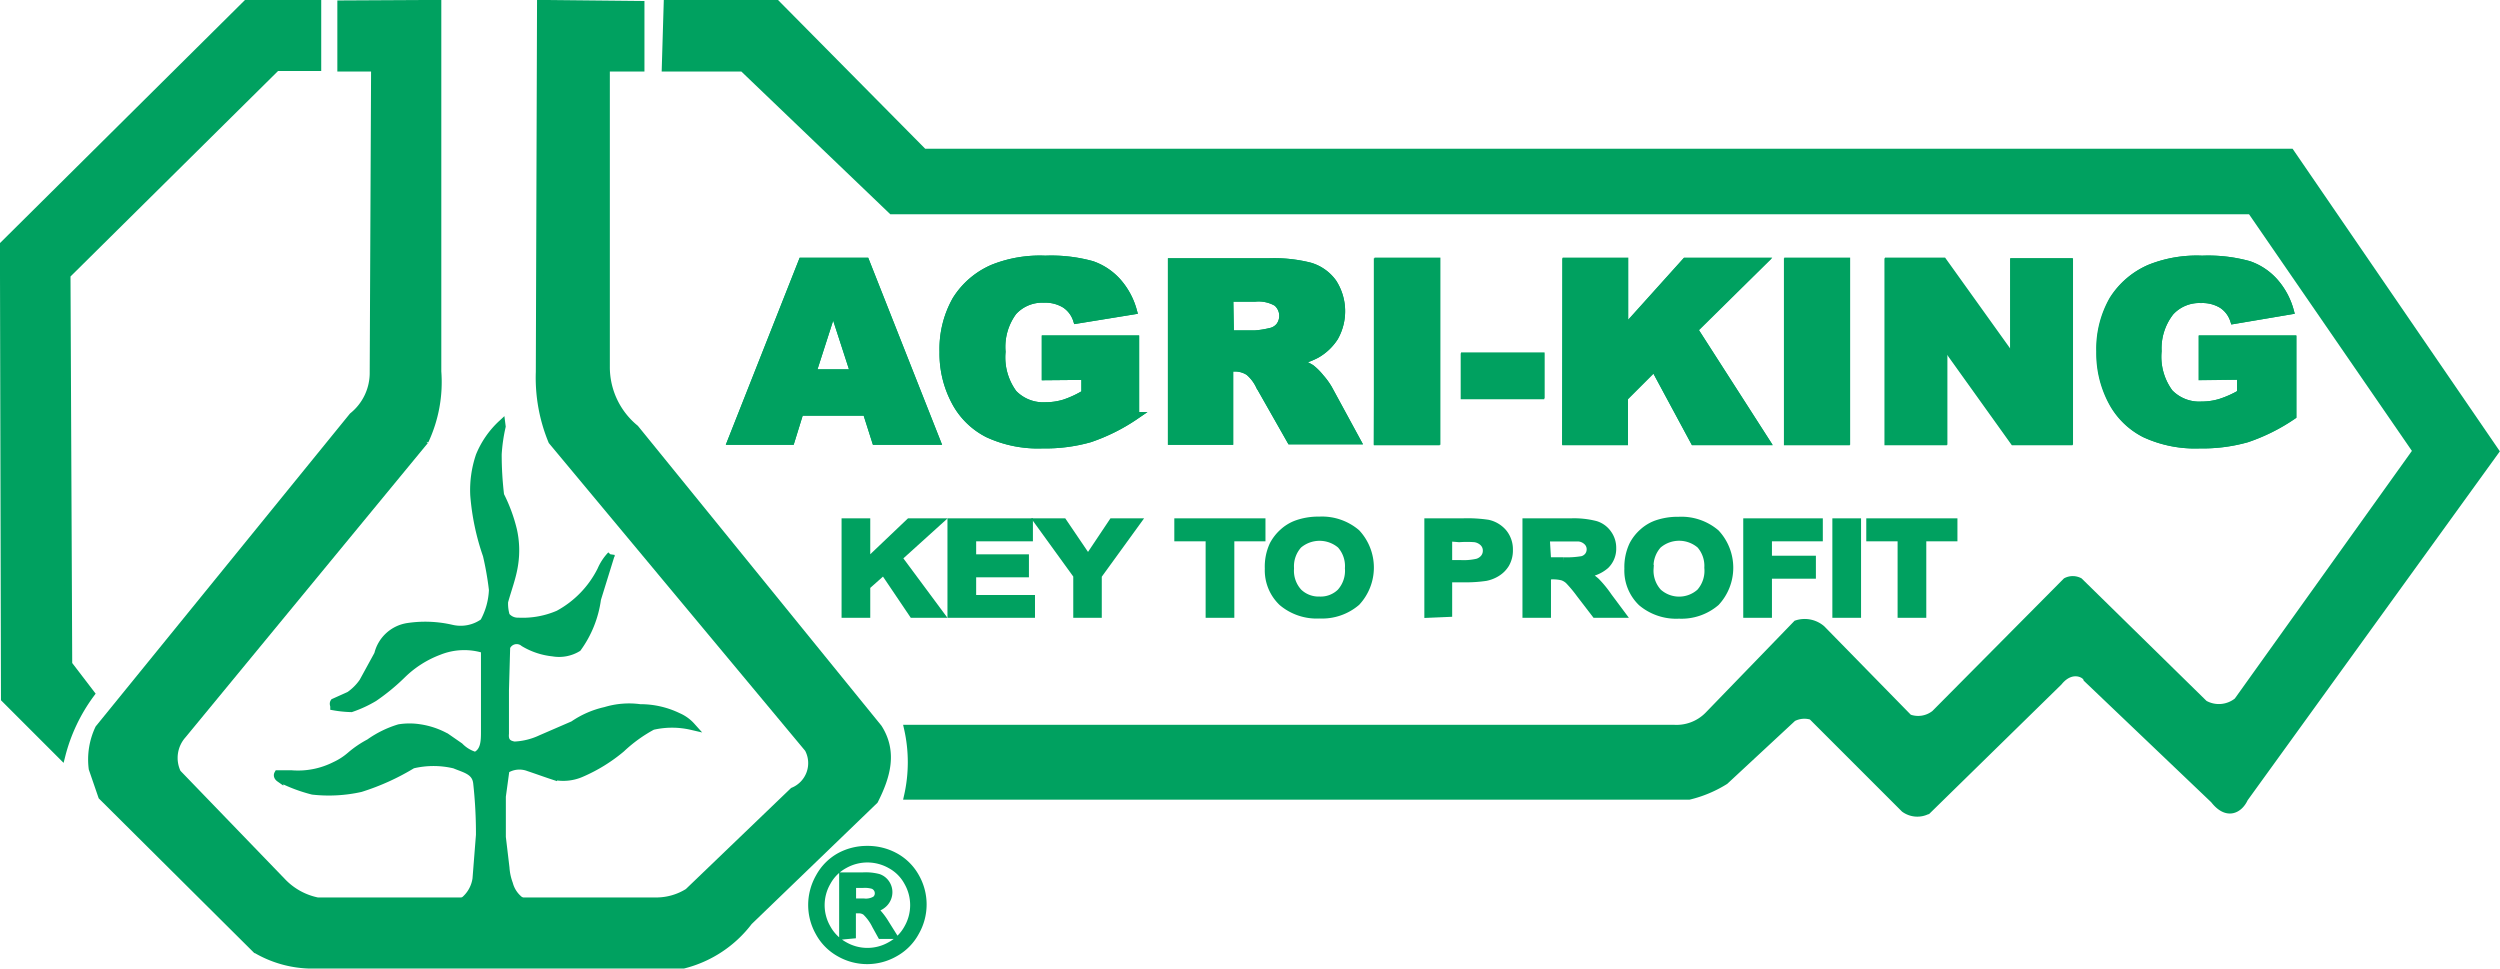 <svg xmlns="http://www.w3.org/2000/svg" viewBox="0 0 144.48 55.99"><title>Agri-King</title><path d="M18.64.72h-4.1L.5,14.65.56,40.89l3.29,3.29A10.2,10.2,0,0,1,5.55,40.6l-1.3-1.7L4.15,16.4l12.12-12h2.37Z" transform="translate(-0.29 -0.51)" style="fill:#00a160"/><path d="M18.64.72h-4.1L.5,14.65.56,40.89l3.29,3.29A10.2,10.2,0,0,1,5.55,40.6l-1.3-1.7L4.15,16.4l12.12-12h2.37Z" transform="translate(-0.29 -0.51)" style="fill:none;stroke:#00a160;stroke-width:0.428px"/><path d="M10.41,45.05l.43.62m17,6,.25-2.17" transform="translate(-0.29 -0.51)" style="fill:#00a160"/><path d="M10.41,45.05l.43.62m17,6,.25-2.17" transform="translate(-0.29 -0.51)" style="fill:none;stroke:#00a160;stroke-width:0.428px"/><path d="M38.86.72h6.3l8.51,8.6h79L144.5,26.59,130,46.65c-.29.64-1,1.06-1.76.08l-7.34-7c-.07-.27-.9-.71-1.63.19l-7.59,7.43a1.27,1.27,0,0,1-1.33-.1L105,41.9a1.43,1.43,0,0,0-1.1.1l-3.92,3.64a7,7,0,0,1-2.07.87H52.75a8.85,8.85,0,0,0,0-3.9H97a2.57,2.57,0,0,0,2-.75l5.12-5.29a1.51,1.51,0,0,1,1.45.29L110.6,42a1.55,1.55,0,0,0,1.51-.24l7.59-7.65a.83.83,0,0,1,.76,0l7.22,7.08a1.71,1.71,0,0,0,1.92-.16l10.34-14.46-9.56-13.89H51.83L43.22,4.43H38.75Z" transform="translate(-0.29 -0.51)" style="fill:#00a160"/><path d="M38.86.72h6.3l8.51,8.6h79L144.5,26.59,130,46.65c-.29.64-1,1.06-1.76.08l-7.34-7c-.07-.27-.9-.71-1.63.19l-7.59,7.43a1.27,1.27,0,0,1-1.33-.1L105,41.9a1.43,1.43,0,0,0-1.1.1l-3.92,3.64a7,7,0,0,1-2.07.87H52.75a8.85,8.85,0,0,0,0-3.9H97a2.57,2.57,0,0,0,2-.75l5.12-5.29a1.51,1.51,0,0,1,1.45.29L110.6,42a1.55,1.55,0,0,0,1.51-.24l7.59-7.65a.83.83,0,0,1,.76,0l7.22,7.08a1.71,1.71,0,0,0,1.92-.16l10.34-14.46-9.56-13.89H51.83L43.22,4.43H38.75Z" transform="translate(-0.29 -0.51)" style="fill:none;stroke:#00a160;stroke-width:0.428px"/><path d="M20,.75V4.43l1.95,0L21.87,22a3.21,3.21,0,0,1-1.2,2.56L6,42.61a4.19,4.19,0,0,0-.37,2.32l.55,1.6,8.9,8.85a6.46,6.46,0,0,0,3.06.89H39.79a6.84,6.84,0,0,0,3.78-2.5l7.26-7c.71-1.4,1.11-2.8.23-4.19L37,25.27a4.58,4.58,0,0,1-1.68-3.58V4.43h2V.78L31.54.72,31.47,22a9.58,9.58,0,0,0,.72,4L47,43.78a1.75,1.75,0,0,1-.87,2.45l-6.07,5.83a3.47,3.47,0,0,1-1.8.53H18.64a3.86,3.86,0,0,1-2-1.09l-6.1-6.32a2,2,0,0,1,.31-2.2l14-17a8,8,0,0,0,.73-4V.72Z" transform="translate(-0.29 -0.51)" style="fill:#00a160"/><path d="M20,.75V4.43l1.95,0L21.87,22a3.21,3.21,0,0,1-1.2,2.56L6,42.61a4.19,4.19,0,0,0-.37,2.32l.55,1.6,8.9,8.85a6.46,6.46,0,0,0,3.06.89H39.79a6.84,6.84,0,0,0,3.78-2.5l7.26-7c.71-1.4,1.11-2.8.23-4.19L37,25.27a4.58,4.58,0,0,1-1.68-3.58V4.43h2V.78L31.54.72,31.47,22a9.58,9.58,0,0,0,.72,4L47,43.78a1.75,1.75,0,0,1-.87,2.45l-6.07,5.83a3.47,3.47,0,0,1-1.8.53H18.64a3.86,3.86,0,0,1-2-1.09l-6.1-6.32a2,2,0,0,1,.31-2.2l14-17a8,8,0,0,0,.73-4V.72Z" transform="translate(-0.29 -0.51)" style="fill:none;stroke:#00a160;stroke-width:0.428px"/><path d="M29.28,25A5.22,5.22,0,0,0,28,26.85a6.18,6.18,0,0,0-.32,2.27,13.83,13.83,0,0,0,.73,3.48,17.83,17.83,0,0,1,.35,2,4.17,4.17,0,0,1-.52,1.86,2.27,2.27,0,0,1-1.84.37,6.76,6.76,0,0,0-2.55-.1,2.1,2.1,0,0,0-1.72,1.59l-.87,1.59a3.06,3.06,0,0,1-.78.78l-.89.4c-.06.09,0,.17,0,.26a6.67,6.67,0,0,0,1,.1,6.94,6.94,0,0,0,1.32-.61,11.9,11.9,0,0,0,1.65-1.36,6.09,6.09,0,0,1,2.1-1.33,3.91,3.91,0,0,1,2.64-.1l0,4.71c0,.55,0,1.18-.54,1.42a2.05,2.05,0,0,1-.9-.54l-.78-.54a4.53,4.53,0,0,0-1.53-.52,3.82,3.82,0,0,0-1.19,0,5.93,5.93,0,0,0-1.73.85,5.82,5.82,0,0,0-1.09.74,3.76,3.76,0,0,1-.9.58,4.73,4.73,0,0,1-2.5.49l-.79,0c-.05.09,0,.19.1.26a9.06,9.06,0,0,0,1.91.72,8.45,8.45,0,0,0,2.77-.15,13.59,13.59,0,0,0,3-1.36,5.22,5.22,0,0,1,2.43,0c.58.25,1.21.35,1.29,1.05a26.56,26.56,0,0,1,.16,3l-.2,2.54a2,2,0,0,1-.75,1.29h3.36a1.76,1.76,0,0,1-.7-1,3.29,3.29,0,0,1-.2-.93l-.21-1.77,0-2.35L29.52,45a1.48,1.48,0,0,1,1.32-.13c.48.16,1,.35,1.43.49a2.6,2.6,0,0,0,1.63-.16,9.37,9.37,0,0,0,2.3-1.42A8.48,8.48,0,0,1,38,42.48a5,5,0,0,1,2.26,0,2.23,2.23,0,0,0-.78-.56,5,5,0,0,0-2.2-.5,4.68,4.68,0,0,0-2,.16,5.29,5.29,0,0,0-1.86.81l-1.87.81a4,4,0,0,1-1.53.38c-.38-.06-.57-.23-.53-.67l0-2.51.07-2.49a.64.64,0,0,1,1-.24,4.07,4.07,0,0,0,1.68.56,2.08,2.08,0,0,0,1.44-.27,6.25,6.25,0,0,0,1.13-2.83l.79-2.55a3,3,0,0,0-.58.88A5.88,5.88,0,0,1,32.56,36a5.21,5.21,0,0,1-2.32.42.86.86,0,0,1-.7-.32,2.45,2.45,0,0,1-.1-.81c.2-.74.47-1.41.58-2.16a5.35,5.35,0,0,0-.07-2,9.18,9.18,0,0,0-.74-2,19.87,19.87,0,0,1-.14-2.37,9.86,9.86,0,0,1,.23-1.6Z" transform="translate(-0.29 -0.51)" style="fill:#00a160"/><path d="M29.28,25A5.22,5.22,0,0,0,28,26.85a6.18,6.18,0,0,0-.32,2.27,13.83,13.83,0,0,0,.73,3.48,17.83,17.83,0,0,1,.35,2,4.17,4.17,0,0,1-.52,1.86,2.27,2.27,0,0,1-1.84.37,6.76,6.76,0,0,0-2.55-.1,2.1,2.1,0,0,0-1.72,1.59l-.87,1.59a3.06,3.06,0,0,1-.78.78l-.89.4c-.06.09,0,.17,0,.26a6.67,6.67,0,0,0,1,.1,6.94,6.94,0,0,0,1.32-.61,11.9,11.9,0,0,0,1.65-1.36,6.09,6.09,0,0,1,2.1-1.33,3.91,3.91,0,0,1,2.64-.1l0,4.71c0,.55,0,1.18-.54,1.42a2.05,2.05,0,0,1-.9-.54l-.78-.54a4.53,4.53,0,0,0-1.53-.52,3.82,3.82,0,0,0-1.19,0,5.93,5.93,0,0,0-1.73.85,5.82,5.82,0,0,0-1.09.74,3.76,3.76,0,0,1-.9.58,4.73,4.73,0,0,1-2.5.49l-.79,0c-.05.09,0,.19.1.26a9.06,9.06,0,0,0,1.91.72,8.45,8.45,0,0,0,2.77-.15,13.59,13.59,0,0,0,3-1.36,5.22,5.22,0,0,1,2.43,0c.58.25,1.21.35,1.29,1.05a26.56,26.56,0,0,1,.16,3l-.2,2.54a2,2,0,0,1-.75,1.29h3.36a1.76,1.76,0,0,1-.7-1,3.29,3.29,0,0,1-.2-.93l-.21-1.77,0-2.35L29.52,45a1.48,1.48,0,0,1,1.32-.13c.48.16,1,.35,1.43.49a2.6,2.6,0,0,0,1.63-.16,9.37,9.37,0,0,0,2.3-1.42A8.48,8.48,0,0,1,38,42.48a5,5,0,0,1,2.26,0,2.23,2.23,0,0,0-.78-.56,5,5,0,0,0-2.2-.5,4.68,4.68,0,0,0-2,.16,5.29,5.29,0,0,0-1.86.81l-1.87.81a4,4,0,0,1-1.53.38c-.38-.06-.57-.23-.53-.67l0-2.51.07-2.49a.64.64,0,0,1,1-.24,4.07,4.07,0,0,0,1.68.56,2.08,2.08,0,0,0,1.44-.27,6.25,6.25,0,0,0,1.13-2.83l.79-2.55a3,3,0,0,0-.58.88A5.88,5.88,0,0,1,32.56,36a5.21,5.21,0,0,1-2.32.42.86.86,0,0,1-.7-.32,2.45,2.45,0,0,1-.1-.81c.2-.74.47-1.41.58-2.16a5.35,5.35,0,0,0-.07-2,9.18,9.18,0,0,0-.74-2,19.87,19.87,0,0,1-.14-2.37,9.86,9.86,0,0,1,.23-1.6Z" transform="translate(-0.29 -0.51)" style="fill:none;stroke:#00a160;stroke-width:0.428px"/><path d="M50.4,49.61A3.29,3.29,0,0,1,52,50a3,3,0,0,1,1.2,1.18,3.21,3.21,0,0,1,0,3.2A3,3,0,0,1,52,55.59a3.21,3.21,0,0,1-3.19,0,3,3,0,0,1-1.18-1.19,3.22,3.22,0,0,1-.42-1.59,3.25,3.25,0,0,1,.43-1.61A3,3,0,0,1,48.83,50a3.28,3.28,0,0,1,1.57-.41m0,.53a2.71,2.71,0,0,0-1.31.35,2.48,2.48,0,0,0-1,1,2.66,2.66,0,0,0,0,2.66,2.52,2.52,0,0,0,1,1,2.67,2.67,0,0,0,2.66,0,2.5,2.5,0,0,0,1-1,2.68,2.68,0,0,0,0-2.66,2.46,2.46,0,0,0-1-1,2.72,2.72,0,0,0-1.31-.35M49,54.59V51.14h1.18a2.89,2.89,0,0,1,.88.09.86.86,0,0,1,.43.33.89.89,0,0,1,.16.5.92.92,0,0,1-.27.66,1.07,1.07,0,0,1-.71.31,1,1,0,0,1,.29.18,4,4,0,0,1,.51.68l.42.67h-.68L50.9,54a2.79,2.79,0,0,0-.58-.8.7.7,0,0,0-.45-.12h-.33v1.46Zm.55-1.94h.67a1.08,1.08,0,0,0,.66-.14.46.46,0,0,0,.18-.38.48.48,0,0,0-.09-.28.49.49,0,0,0-.23-.18,1.69,1.69,0,0,0-.56-.06h-.63Z" transform="translate(-0.29 -0.51)" style="fill:#00a160"/><path d="M50.4,49.61A3.29,3.29,0,0,1,52,50a3,3,0,0,1,1.2,1.18,3.21,3.21,0,0,1,0,3.2A3,3,0,0,1,52,55.59a3.21,3.21,0,0,1-3.19,0,3,3,0,0,1-1.18-1.19,3.22,3.22,0,0,1-.42-1.59,3.25,3.25,0,0,1,.43-1.61A3,3,0,0,1,48.83,50,3.28,3.28,0,0,1,50.4,49.61Zm0,.53a2.71,2.71,0,0,0-1.31.35,2.48,2.48,0,0,0-1,1,2.66,2.66,0,0,0,0,2.66,2.52,2.52,0,0,0,1,1,2.67,2.67,0,0,0,2.66,0,2.5,2.5,0,0,0,1-1,2.68,2.68,0,0,0,0-2.66,2.46,2.46,0,0,0-1-1A2.72,2.72,0,0,0,50.4,50.14ZM49,54.59V51.14h1.18a2.89,2.89,0,0,1,.88.09.86.86,0,0,1,.43.33.89.89,0,0,1,.16.5.92.92,0,0,1-.27.66,1.07,1.07,0,0,1-.71.31,1,1,0,0,1,.29.18,4,4,0,0,1,.51.68l.42.67h-.68L50.9,54a2.79,2.79,0,0,0-.58-.8.7.7,0,0,0-.45-.12h-.33v1.46Zm.55-1.94h.67a1.08,1.08,0,0,0,.66-.14.46.46,0,0,0,.18-.38.48.48,0,0,0-.09-.28.49.49,0,0,0-.23-.18,1.69,1.69,0,0,0-.56-.06h-.63Z" transform="translate(-0.29 -0.51)" style="fill:none;stroke:#00a160;stroke-width:0.428px"/><polygon points="48.85 35.49 48.85 30.17 50.08 30.17 50.08 32.53 52.56 30.17 54.21 30.17 51.92 32.24 54.33 35.49 52.75 35.49 51.07 33 50.08 33.88 50.08 35.49 48.85 35.49" style="fill:#00a160"/><polygon points="48.85 35.49 48.85 30.17 50.08 30.17 50.08 32.53 52.56 30.17 54.21 30.17 51.92 32.24 54.33 35.49 52.75 35.49 51.07 33 50.08 33.88 50.08 35.49 48.85 35.49" style="fill:none;stroke:#00a160;stroke-width:0.428px"/><polygon points="54.97 35.49 54.97 30.17 59.48 30.17 59.48 31.07 56.2 31.07 56.2 32.25 59.25 32.25 59.25 33.15 56.2 33.15 56.2 34.6 59.6 34.6 59.6 35.49 54.97 35.49" style="fill:#00a160"/><polygon points="54.97 35.49 54.97 30.17 59.48 30.17 59.48 31.07 56.2 31.07 56.2 32.25 59.25 32.25 59.25 33.15 56.2 33.15 56.2 34.6 59.6 34.6 59.6 35.49 54.97 35.49" style="fill:none;stroke:#00a160;stroke-width:0.428px"/><polygon points="62.24 35.49 62.24 33.25 60.01 30.17 61.45 30.17 62.88 32.28 64.29 30.17 65.7 30.17 63.46 33.26 63.46 35.49 62.24 35.49" style="fill:#00a160"/><polygon points="62.24 35.49 62.24 33.25 60.01 30.17 61.45 30.17 62.88 32.28 64.29 30.17 65.7 30.17 63.46 33.26 63.46 35.49 62.24 35.49" style="fill:none;stroke:#00a160;stroke-width:0.428px"/><polygon points="69.89 35.49 69.89 31.07 68.08 31.07 68.08 30.17 72.92 30.17 72.92 31.07 71.12 31.07 71.12 35.49 69.89 35.49" style="fill:#00a160"/><polygon points="69.89 35.49 69.89 31.07 68.08 31.07 68.08 30.17 72.92 30.17 72.92 31.07 71.12 31.07 71.12 35.49 69.89 35.49" style="fill:none;stroke:#00a160;stroke-width:0.428px"/><path d="M73.6,33.37A3,3,0,0,1,73.87,32a2.62,2.62,0,0,1,.57-.73,2.4,2.4,0,0,1,.79-.48,3.73,3.73,0,0,1,1.31-.21,3.08,3.08,0,0,1,2.15.73,2.94,2.94,0,0,1,0,4,3.07,3.07,0,0,1-2.14.73,3.1,3.1,0,0,1-2.16-.72,2.55,2.55,0,0,1-.8-2m1.26,0a1.83,1.83,0,0,0,.48,1.37,1.67,1.67,0,0,0,1.21.46,1.64,1.64,0,0,0,1.21-.46,1.86,1.86,0,0,0,.47-1.39A1.84,1.84,0,0,0,77.77,32a1.88,1.88,0,0,0-2.44,0,1.84,1.84,0,0,0-.47,1.37" transform="translate(-0.29 -0.51)" style="fill:#00a160"/><path d="M73.6,33.37A3,3,0,0,1,73.87,32a2.62,2.62,0,0,1,.57-.73,2.4,2.4,0,0,1,.79-.48,3.73,3.73,0,0,1,1.31-.21,3.08,3.08,0,0,1,2.15.73,2.94,2.94,0,0,1,0,4,3.07,3.07,0,0,1-2.14.73,3.1,3.1,0,0,1-2.16-.72A2.55,2.55,0,0,1,73.6,33.37Zm1.26,0a1.83,1.83,0,0,0,.48,1.37,1.67,1.67,0,0,0,1.21.46,1.64,1.64,0,0,0,1.21-.46,1.86,1.86,0,0,0,.47-1.39A1.84,1.84,0,0,0,77.77,32a1.88,1.88,0,0,0-2.44,0A1.84,1.84,0,0,0,74.86,33.34Z" transform="translate(-0.29 -0.51)" style="fill:none;stroke:#00a160;stroke-width:0.428px"/><path d="M82.82,36V30.68h2a8.07,8.07,0,0,1,1.46.08,1.62,1.62,0,0,1,.88.52,1.51,1.51,0,0,1,.35,1,1.57,1.57,0,0,1-.2.82,1.54,1.54,0,0,1-.52.52,1.91,1.91,0,0,1-.64.25,8,8,0,0,1-1.28.08H84v2ZM84,31.58v1.51h.67a3.55,3.55,0,0,0,1-.08.79.79,0,0,0,.39-.26.66.66,0,0,0,.14-.41.64.64,0,0,0-.2-.48.87.87,0,0,0-.49-.23,6.2,6.2,0,0,0-.89,0Z" transform="translate(-0.29 -0.51)" style="fill:#00a160"/><path d="M82.82,36V30.68h2a8.07,8.07,0,0,1,1.46.08,1.62,1.62,0,0,1,.88.52,1.51,1.51,0,0,1,.35,1,1.57,1.57,0,0,1-.2.82,1.54,1.54,0,0,1-.52.52,1.91,1.91,0,0,1-.64.25,8,8,0,0,1-1.28.08H84v2ZM84,31.58v1.51h.67a3.55,3.55,0,0,0,1-.08.79.79,0,0,0,.39-.26.66.66,0,0,0,.14-.41.64.64,0,0,0-.2-.48.87.87,0,0,0-.49-.23,6.2,6.2,0,0,0-.89,0Z" transform="translate(-0.29 -0.51)" style="fill:none;stroke:#00a160;stroke-width:0.428px"/><path d="M88.49,36V30.68h2.59a5,5,0,0,1,1.42.15,1.35,1.35,0,0,1,.71.51,1.38,1.38,0,0,1,.27.84,1.33,1.33,0,0,1-.4,1,2.05,2.05,0,0,1-1.2.49,2.91,2.91,0,0,1,.66.45,6.33,6.33,0,0,1,.7.86L94,36H92.49l-.89-1.16a7.67,7.67,0,0,0-.65-.78,1,1,0,0,0-.37-.22,2.31,2.31,0,0,0-.62-.06h-.25V36Zm1.23-3.07h.91a5.36,5.36,0,0,0,1.11-.07.66.66,0,0,0,.34-.23.63.63,0,0,0,.12-.4A.6.6,0,0,0,92,31.8a.81.81,0,0,0-.46-.21l-.9,0h-1Z" transform="translate(-0.29 -0.51)" style="fill:#00a160"/><path d="M88.49,36V30.68h2.59a5,5,0,0,1,1.42.15,1.35,1.35,0,0,1,.71.51,1.38,1.38,0,0,1,.27.84,1.33,1.33,0,0,1-.4,1,2.05,2.05,0,0,1-1.2.49,2.91,2.91,0,0,1,.66.45,6.33,6.33,0,0,1,.7.86L94,36H92.49l-.89-1.16a7.67,7.67,0,0,0-.65-.78,1,1,0,0,0-.37-.22,2.31,2.31,0,0,0-.62-.06h-.25V36Zm1.23-3.07h.91a5.36,5.36,0,0,0,1.11-.07.66.66,0,0,0,.34-.23.63.63,0,0,0,.12-.4A.6.6,0,0,0,92,31.8a.81.81,0,0,0-.46-.21l-.9,0h-1Z" transform="translate(-0.29 -0.51)" style="fill:none;stroke:#00a160;stroke-width:0.428px"/><path d="M94.38,33.37A3,3,0,0,1,94.66,32a2.56,2.56,0,0,1,.57-.73A2.4,2.4,0,0,1,96,30.8a3.73,3.73,0,0,1,1.31-.21,3.08,3.08,0,0,1,2.15.73,2.94,2.94,0,0,1,0,4,3.07,3.07,0,0,1-2.14.73,3.11,3.11,0,0,1-2.16-.72,2.56,2.56,0,0,1-.8-2m1.26,0a1.85,1.85,0,0,0,.48,1.37,1.81,1.81,0,0,0,2.42,0A1.87,1.87,0,0,0,99,33.32,1.84,1.84,0,0,0,98.55,32a1.87,1.87,0,0,0-2.44,0,1.84,1.84,0,0,0-.47,1.37" transform="translate(-0.29 -0.51)" style="fill:#00a160"/><path d="M94.38,33.37A3,3,0,0,1,94.66,32a2.56,2.56,0,0,1,.57-.73A2.4,2.4,0,0,1,96,30.8a3.73,3.73,0,0,1,1.31-.21,3.08,3.08,0,0,1,2.15.73,2.94,2.94,0,0,1,0,4,3.07,3.07,0,0,1-2.14.73,3.11,3.11,0,0,1-2.16-.72A2.56,2.56,0,0,1,94.38,33.37Zm1.26,0a1.85,1.85,0,0,0,.48,1.37,1.81,1.81,0,0,0,2.42,0A1.87,1.87,0,0,0,99,33.32,1.84,1.84,0,0,0,98.55,32a1.87,1.87,0,0,0-2.44,0A1.84,1.84,0,0,0,95.64,33.34Z" transform="translate(-0.29 -0.51)" style="fill:none;stroke:#00a160;stroke-width:0.428px"/><polygon points="100.96 35.49 100.96 30.17 105.13 30.17 105.13 31.07 102.19 31.07 102.19 32.33 104.73 32.33 104.73 33.23 102.19 33.23 102.19 35.49 100.96 35.49" style="fill:#00a160"/><polygon points="100.96 35.49 100.96 30.17 105.13 30.17 105.13 31.07 102.19 31.07 102.19 32.33 104.73 32.33 104.73 33.23 102.19 33.23 102.19 35.49 100.96 35.49" style="fill:none;stroke:#00a160;stroke-width:0.428px"/><rect x="106.11" y="30.17" width="1.23" height="5.32" style="fill:#00a160"/><rect x="106.11" y="30.17" width="1.23" height="5.32" style="fill:none;stroke:#00a160;stroke-width:0.428px"/><polygon points="109.88 35.49 109.88 31.07 108.07 31.07 108.07 30.17 112.91 30.17 112.91 31.07 111.11 31.07 111.11 35.49 109.88 35.49" style="fill:#00a160"/><polygon points="109.88 35.49 109.88 31.07 108.07 31.07 108.07 30.17 112.91 30.17 112.91 31.07 111.11 31.07 111.11 35.49 109.88 35.49" style="fill:none;stroke:#00a160;stroke-width:0.428px"/><path d="M50.36,24.32H46.52L46,26H42.55l4.1-10.38h3.67L54.42,26H50.89Zm-.71-2.25-1.21-3.73-1.2,3.73Z" transform="translate(-0.29 -0.51)" style="fill:#00a160"/><path d="M50.36,24.32H46.52L46,26H42.55l4.1-10.38h3.67L54.42,26H50.89Zm-.71-2.25-1.21-3.73-1.2,3.73Z" transform="translate(-0.29 -0.51)" style="fill:none;stroke:#00a160;stroke-width:0.428px"/><path d="M60.71,22.27V20.11h5.2v4.43a10.86,10.86,0,0,1-2.64,1.32,9.4,9.4,0,0,1-2.73.35,6.88,6.88,0,0,1-3.16-.63,4.38,4.38,0,0,1-1.9-1.88,5.9,5.9,0,0,1-.68-2.86,5.77,5.77,0,0,1,.74-3A4.71,4.71,0,0,1,57.7,16a7.31,7.31,0,0,1,3-.5,8.8,8.8,0,0,1,2.7.31,3.54,3.54,0,0,1,1.49,1,4.22,4.22,0,0,1,.89,1.66L62.52,19a1.68,1.68,0,0,0-.68-.9,2.18,2.18,0,0,0-1.22-.31,2.26,2.26,0,0,0-1.77.73,3.41,3.41,0,0,0-.66,2.32,3.51,3.51,0,0,0,.67,2.41,2.4,2.4,0,0,0,1.86.72,3.68,3.68,0,0,0,1.08-.16A5.89,5.89,0,0,0,63,23.25v-1Z" transform="translate(-0.29 -0.51)" style="fill:#00a160"/><path d="M60.71,22.27V20.11h5.2v4.43a10.86,10.86,0,0,1-2.64,1.32,9.4,9.4,0,0,1-2.73.35,6.88,6.88,0,0,1-3.16-.63,4.38,4.38,0,0,1-1.9-1.88,5.9,5.9,0,0,1-.68-2.86,5.77,5.77,0,0,1,.74-3A4.71,4.71,0,0,1,57.7,16a7.31,7.31,0,0,1,3-.5,8.8,8.8,0,0,1,2.7.31,3.54,3.54,0,0,1,1.49,1,4.22,4.22,0,0,1,.89,1.66L62.52,19a1.68,1.68,0,0,0-.68-.9,2.18,2.18,0,0,0-1.22-.31,2.26,2.26,0,0,0-1.77.73,3.41,3.41,0,0,0-.66,2.32,3.51,3.51,0,0,0,.67,2.41,2.4,2.4,0,0,0,1.86.72,3.68,3.68,0,0,0,1.08-.16A5.89,5.89,0,0,0,63,23.25v-1Z" transform="translate(-0.29 -0.51)" style="fill:none;stroke:#00a160;stroke-width:0.428px"/><path d="M68,26V15.65h5.62A8.45,8.45,0,0,1,76,15.9a2.53,2.53,0,0,1,1.33.95A3.06,3.06,0,0,1,77.42,20a3,3,0,0,1-1.06,1,4.22,4.22,0,0,1-1.18.41,3.53,3.53,0,0,1,.88.38,3.28,3.28,0,0,1,.54.54,4.1,4.1,0,0,1,.47.64l1.63,3H74.88l-1.8-3.17a2.43,2.43,0,0,0-.61-.8,1.46,1.46,0,0,0-.82-.24h-.3V26Zm3.38-6.18h1.42a5.28,5.28,0,0,0,.89-.14.91.91,0,0,0,.55-.33A1,1,0,0,0,74.08,18a2.09,2.09,0,0,0-1.26-.27H71.35Z" transform="translate(-0.29 -0.51)" style="fill:#00a160"/><path d="M68,26V15.65h5.62A8.45,8.45,0,0,1,76,15.9a2.53,2.53,0,0,1,1.33.95A3.06,3.06,0,0,1,77.42,20a3,3,0,0,1-1.06,1,4.22,4.22,0,0,1-1.18.41,3.53,3.53,0,0,1,.88.38,3.28,3.28,0,0,1,.54.54,4.1,4.1,0,0,1,.47.64l1.63,3H74.88l-1.8-3.17a2.43,2.43,0,0,0-.61-.8,1.46,1.46,0,0,0-.82-.24h-.3V26Zm3.38-6.18h1.42a5.28,5.28,0,0,0,.89-.14.91.91,0,0,0,.55-.33A1,1,0,0,0,74.08,18a2.09,2.09,0,0,0-1.26-.27H71.35Z" transform="translate(-0.29 -0.51)" style="fill:none;stroke:#00a160;stroke-width:0.428px"/><rect x="79.61" y="15.14" width="3.38" height="10.38" style="fill:#00a160"/><rect x="79.61" y="15.14" width="3.38" height="10.38" style="fill:none;stroke:#00a160;stroke-width:0.428px"/><rect x="84.63" y="20.63" width="4.4" height="2.23" style="fill:#00a160"/><rect x="84.63" y="20.63" width="4.4" height="2.23" style="fill:none;stroke:#00a160;stroke-width:0.428px"/><polygon points="90.5 15.14 93.87 15.14 93.87 19.07 97.4 15.14 101.88 15.14 97.91 19.06 102.06 25.52 97.91 25.52 95.61 21.25 93.87 22.99 93.87 25.52 90.5 25.52 90.5 15.14" style="fill:#00a160"/><polygon points="90.5 15.14 93.87 15.14 93.87 19.07 97.4 15.14 101.88 15.14 97.91 19.06 102.06 25.52 97.91 25.52 95.61 21.25 93.87 22.99 93.87 25.52 90.5 25.52 90.5 15.14" style="fill:none;stroke:#00a160;stroke-width:0.428px"/><rect x="103.31" y="15.14" width="3.38" height="10.38" style="fill:#00a160"/><rect x="103.31" y="15.14" width="3.38" height="10.38" style="fill:none;stroke:#00a160;stroke-width:0.428px"/><polygon points="109.12 15.14 112.27 15.14 116.38 20.89 116.38 15.14 119.56 15.14 119.56 25.52 116.38 25.52 112.3 19.82 112.3 25.52 109.12 25.52 109.12 15.14" style="fill:#00a160"/><polygon points="109.12 15.14 112.27 15.14 116.38 20.89 116.38 15.14 119.56 15.14 119.56 25.52 116.38 25.52 112.3 19.82 112.3 25.52 109.12 25.52 109.12 15.14" style="fill:none;stroke:#00a160;stroke-width:0.428px"/><path d="M127.56,22.27V20.11h5.21v4.43a10.86,10.86,0,0,1-2.64,1.32,9.4,9.4,0,0,1-2.73.35,6.89,6.89,0,0,1-3.17-.63,4.38,4.38,0,0,1-1.9-1.88,5.94,5.94,0,0,1-.68-2.86,5.74,5.74,0,0,1,.74-3A4.69,4.69,0,0,1,124.56,16a7.3,7.3,0,0,1,3-.5,8.8,8.8,0,0,1,2.7.31,3.52,3.52,0,0,1,1.49,1,4.19,4.19,0,0,1,.89,1.66l-3.25.55a1.69,1.69,0,0,0-.68-.9,2.18,2.18,0,0,0-1.22-.31,2.26,2.26,0,0,0-1.77.73A3.41,3.41,0,0,0,125,20.8a3.5,3.5,0,0,0,.67,2.41,2.39,2.39,0,0,0,1.86.72,3.68,3.68,0,0,0,1.08-.16,5.87,5.87,0,0,0,1.18-.53v-1Z" transform="translate(-0.29 -0.51)" style="fill:#00a160"/><path d="M127.56,22.27V20.11h5.21v4.43a10.86,10.86,0,0,1-2.64,1.32,9.4,9.4,0,0,1-2.73.35,6.89,6.89,0,0,1-3.17-.63,4.38,4.38,0,0,1-1.9-1.88,5.94,5.94,0,0,1-.68-2.86,5.74,5.74,0,0,1,.74-3A4.69,4.69,0,0,1,124.56,16a7.3,7.3,0,0,1,3-.5,8.8,8.8,0,0,1,2.7.31,3.52,3.52,0,0,1,1.49,1,4.19,4.19,0,0,1,.89,1.66l-3.25.55a1.69,1.69,0,0,0-.68-.9,2.18,2.18,0,0,0-1.22-.31,2.26,2.26,0,0,0-1.77.73A3.41,3.41,0,0,0,125,20.8a3.5,3.5,0,0,0,.67,2.41,2.39,2.39,0,0,0,1.86.72,3.68,3.68,0,0,0,1.08-.16,5.87,5.87,0,0,0,1.18-.53v-1Z" transform="translate(-0.29 -0.51)" style="fill:none;stroke:#00a160;stroke-width:0.428px"/><path d="M50.36,24.32H46.52L46,26H42.55l4.1-10.38h3.67L54.42,26H50.9Zm-.71-2.25-1.21-3.73-1.2,3.73Zm11.06.2V20.11h5.2v4.43a10.83,10.83,0,0,1-2.64,1.32,9.4,9.4,0,0,1-2.73.35,6.88,6.88,0,0,1-3.16-.63,4.36,4.36,0,0,1-1.9-1.88,5.9,5.9,0,0,1-.68-2.86,5.77,5.77,0,0,1,.74-3A4.71,4.71,0,0,1,57.7,16a7.31,7.31,0,0,1,3-.5,8.8,8.8,0,0,1,2.7.31,3.54,3.54,0,0,1,1.49,1,4.2,4.2,0,0,1,.89,1.66L62.52,19a1.69,1.69,0,0,0-.68-.9,2.19,2.19,0,0,0-1.22-.31,2.26,2.26,0,0,0-1.77.73,3.41,3.41,0,0,0-.66,2.32,3.51,3.51,0,0,0,.67,2.41,2.4,2.4,0,0,0,1.86.72,3.69,3.69,0,0,0,1.08-.16A5.92,5.92,0,0,0,63,23.25v-1ZM68,26V15.65h5.62A8.44,8.44,0,0,1,76,15.9a2.52,2.52,0,0,1,1.33.94A3.06,3.06,0,0,1,77.42,20a3,3,0,0,1-1.06,1,4.22,4.22,0,0,1-1.18.41,3.46,3.46,0,0,1,.88.38,3.4,3.4,0,0,1,.54.54,4,4,0,0,1,.47.65l1.63,3H74.88l-1.8-3.17a2.43,2.43,0,0,0-.61-.8,1.47,1.47,0,0,0-.83-.24h-.3V26Zm3.39-6.18h1.42a5.29,5.29,0,0,0,.89-.14.91.91,0,0,0,.55-.33A1,1,0,0,0,74.08,18a2.1,2.1,0,0,0-1.26-.27H71.35Zm8.55-4.21h3.38V26H79.9Zm5,5.48h4.4v2.23h-4.4Zm5.87-5.48h3.37v3.92l3.53-3.92h4.48l-4,3.92L102.34,26H98.19l-2.3-4.27-1.74,1.74V26H90.78Zm12.81,0H107V26h-3.38Zm5.82,0h3.15l4.11,5.74V15.65h3.18V26h-3.18l-4.08-5.7V26h-3.17Zm18.15,6.62V20.11h5.21v4.43a10.86,10.86,0,0,1-2.64,1.32,9.4,9.4,0,0,1-2.73.35,6.89,6.89,0,0,1-3.17-.63,4.38,4.38,0,0,1-1.9-1.88,5.94,5.94,0,0,1-.68-2.86,5.74,5.74,0,0,1,.74-3A4.69,4.69,0,0,1,124.56,16a7.3,7.3,0,0,1,3-.5,8.8,8.8,0,0,1,2.7.31,3.52,3.52,0,0,1,1.49,1,4.19,4.19,0,0,1,.89,1.66l-3.25.55a1.69,1.69,0,0,0-.68-.9,2.18,2.18,0,0,0-1.22-.31,2.26,2.26,0,0,0-1.77.73A3.41,3.41,0,0,0,125,20.8a3.5,3.5,0,0,0,.67,2.41,2.39,2.39,0,0,0,1.86.72,3.68,3.68,0,0,0,1.08-.16,5.87,5.87,0,0,0,1.18-.53v-1Z" transform="translate(-0.29 -0.51)" style="fill:#00a160"/><path d="M50.36,24.32H46.52L46,26H42.55l4.1-10.38h3.67L54.42,26H50.9Zm-.71-2.25-1.21-3.73-1.2,3.73Zm11.06.2V20.11h5.2v4.43a10.83,10.83,0,0,1-2.64,1.32,9.4,9.4,0,0,1-2.73.35,6.88,6.88,0,0,1-3.16-.63,4.36,4.36,0,0,1-1.9-1.88,5.9,5.9,0,0,1-.68-2.86,5.77,5.77,0,0,1,.74-3A4.71,4.71,0,0,1,57.7,16a7.31,7.31,0,0,1,3-.5,8.8,8.8,0,0,1,2.7.31,3.54,3.54,0,0,1,1.49,1,4.2,4.2,0,0,1,.89,1.66L62.52,19a1.69,1.69,0,0,0-.68-.9,2.19,2.19,0,0,0-1.22-.31,2.26,2.26,0,0,0-1.77.73,3.41,3.41,0,0,0-.66,2.32,3.51,3.51,0,0,0,.67,2.41,2.4,2.4,0,0,0,1.86.72,3.69,3.69,0,0,0,1.08-.16A5.92,5.92,0,0,0,63,23.25v-1ZM68,26V15.65h5.62A8.44,8.44,0,0,1,76,15.9a2.52,2.52,0,0,1,1.33.94A3.06,3.06,0,0,1,77.42,20a3,3,0,0,1-1.06,1,4.22,4.22,0,0,1-1.18.41,3.46,3.46,0,0,1,.88.38,3.4,3.4,0,0,1,.54.54,4,4,0,0,1,.47.65l1.63,3H74.88l-1.8-3.17a2.43,2.43,0,0,0-.61-.8,1.47,1.47,0,0,0-.83-.24h-.3V26Zm3.39-6.18h1.42a5.29,5.29,0,0,0,.89-.14.91.91,0,0,0,.55-.33A1,1,0,0,0,74.08,18a2.1,2.1,0,0,0-1.26-.27H71.35Zm8.55-4.21h3.38V26H79.9Zm5,5.48h4.4v2.23h-4.4Zm5.87-5.48h3.37v3.92l3.53-3.92h4.48l-4,3.92L102.34,26H98.19l-2.3-4.27-1.74,1.74V26H90.78Zm12.81,0H107V26h-3.38Zm5.82,0h3.15l4.11,5.74V15.65h3.18V26h-3.18l-4.08-5.7V26h-3.17Zm18.15,6.62V20.11h5.21v4.43a10.86,10.86,0,0,1-2.64,1.32,9.4,9.4,0,0,1-2.73.35,6.89,6.89,0,0,1-3.17-.63,4.38,4.38,0,0,1-1.9-1.88,5.94,5.94,0,0,1-.68-2.86,5.74,5.74,0,0,1,.74-3A4.69,4.69,0,0,1,124.56,16a7.3,7.3,0,0,1,3-.5,8.8,8.8,0,0,1,2.7.31,3.52,3.52,0,0,1,1.49,1,4.19,4.19,0,0,1,.89,1.66l-3.25.55a1.69,1.69,0,0,0-.68-.9,2.18,2.18,0,0,0-1.22-.31,2.26,2.26,0,0,0-1.77.73A3.41,3.41,0,0,0,125,20.8a3.5,3.5,0,0,0,.67,2.41,2.39,2.39,0,0,0,1.86.72,3.68,3.68,0,0,0,1.08-.16,5.87,5.87,0,0,0,1.18-.53v-1Z" transform="translate(-0.29 -0.51)" style="fill:none;stroke:#00a160;stroke-width:0.428px"/></svg>